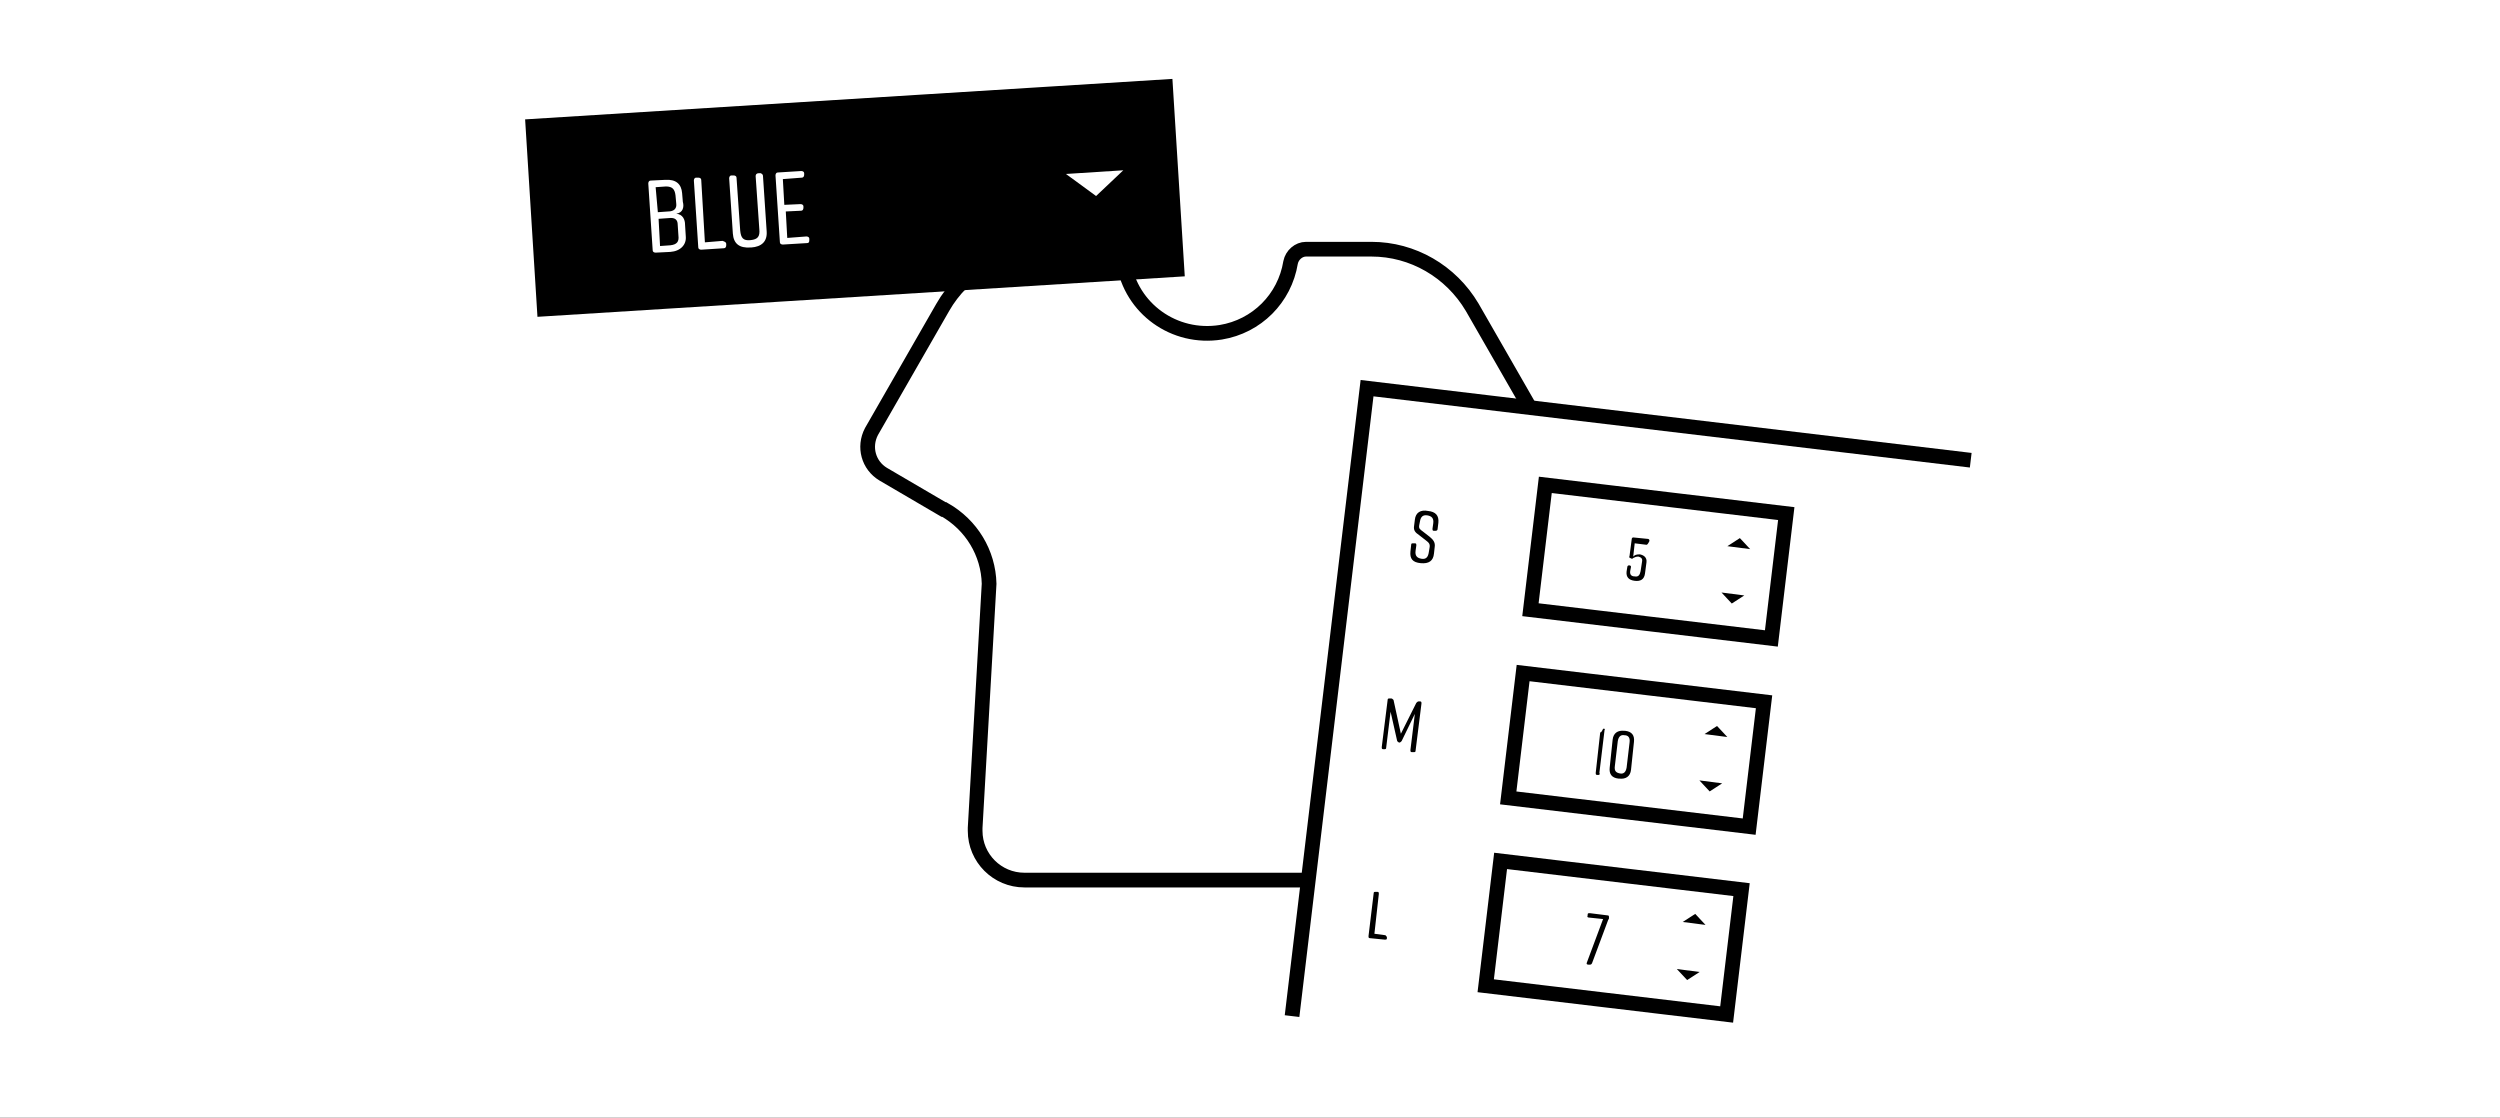 <svg version="1.1" id="レイヤー_1" xmlns="http://www.w3.org/2000/svg" x="0" y="0" viewBox="0 0 340 152" xml:space="preserve"><rect x="0" y="0" width="340" height="152" fill="#808080" stroke="none"/><style>.st0{fill:#fff}.st2{fill:none;stroke:#000;stroke-width:2;stroke-miterlimit:10}.st3{enable-background:new}</style><g id="グループ化_838" transform="translate(-380 -698.725)"><path id="長方形_468" class="st0" d="M380 698.7h340v152H380z"/><g id="グループ化_706" transform="translate(451.419 709.416)"><path id="パス_5236" d="M122.8 68.7l1.9 33.2c.2 3.7-2.6 6.9-6.4 7.1H67.9c-3.7 0-6.7-3-6.7-6.7v-.4l1.9-33.2c-.1-4.2-2.4-8-6.1-10.1h-.1l-8.2-4.8c-2-1.2-2.7-3.7-1.6-5.8l9.7-16.9c2.8-4.9 8-7.9 13.6-7.9h8.9c1 0 1.9.8 2.1 1.8 1 6.3 6.9 10.5 13.2 9.5 4.9-.8 8.7-4.6 9.5-9.5.2-1 1.1-1.8 2.1-1.8h8.9c5.6 0 10.8 3 13.7 7.9l9.7 16.9c1.2 2 .5 4.6-1.5 5.8 0 0 0 0 0 0l-8.2 4.8-.2.1c-3.5 2-5.7 5.8-5.7 9.9v.2l-.1-.1z" fill="none" stroke="#000" stroke-width="2" stroke-linecap="round" stroke-miterlimit="10"/><path id="長方形_1638" transform="rotate(-83.2 150.405 89.707)" class="st0" d="M107.4 48.4h86v82.7h-86z"/><path id="パス_5237" class="st2" d="M104.3 127.5l10.2-85.4 82.1 9.8"/><path d="M123.8 61.5h-.2c-.2 0-.2-.1-.2-.3l.1-.7c.1-.7-.2-1-.8-1.1-.6-.1-.9.2-1 .8l-.1.5c-.1.5.1.6.5.9l.9.7c.5.4.8.8.7 1.4l-.1.9c-.1 1-.7 1.4-1.8 1.3-1.1-.1-1.5-.6-1.4-1.6l.1-.9c0-.2.1-.2.3-.2h.2c.2 0 .2.1.2.3l-.1.7c-.1.7.2 1 .8 1.1.6.1.9-.2 1-.9l.1-.6c.1-.5-.1-.7-.5-1l-.9-.7c-.6-.4-.8-.7-.7-1.3l.1-.8c.1-1 .8-1.4 1.8-1.2 1 .1 1.5.6 1.4 1.6l-.1.8c0 .2-.1.3-.3.3z"/><path id="長方形_1639" transform="rotate(-83.2 154.13 65.716)" class="st2" d="M145.6 49.2h17.1v33h-17.1z"/><g id="グループ化_701" transform="translate(48.803 7.19)"><path id="パス_5238" d="M116.4 55.3l-1.7 1.1 3.1.4-1.4-1.5z"/><path id="パス_5239" d="M115.3 64.2l1.7-1.1-3.1-.4 1.4 1.5z"/></g><path d="M119.2 90.1c-.1.1-.2.2-.3.2-.1 0-.2-.1-.3-.2l-.9-4-.6 4.9c0 .2-.1.2-.3.2h-.1c-.2 0-.2-.1-.2-.3l.8-6.4c0-.2.1-.2.3-.2h.2c.1 0 .2.1.3.2l1 4.6 2.1-4.2c.1-.1.2-.2.3-.2h.2c.2 0 .2.1.2.3l-.8 6.4c0 .2-.1.2-.3.2h-.2c-.2 0-.2-.1-.2-.3l.6-4.9-1.8 3.7z"/><path id="長方形_1640" transform="rotate(-83.2 151.066 91.268)" class="st2" d="M142.5 74.8h17.1v33h-17.1z"/><g id="グループ化_702" transform="translate(45.797 32.743)"><path id="パス_5240" d="M116.3 55.3l-1.7 1.1 3.1.4-1.4-1.5z"/><path id="パス_5241" d="M115.3 64.2l1.7-1.1-3.1-.4 1.4 1.5z"/></g><path d="M117.2 116.8v.1c0 .2-.1.2-.3.2l-2-.2c-.2 0-.2-.1-.2-.3l.7-5.8c0-.2.1-.2.3-.2h.2c.2 0 .2.1.2.3l-.6 5.4 1.5.2c.1.1.2.2.2.3zM152.5 63.4l-1.6-.2-.2 1.8c.2-.2.4-.3.9-.3.5.1 1 .4.9 1.1l-.2 1.5c-.1.8-.6 1.1-1.4 1-.8-.1-1.2-.5-1.1-1.3l.1-.6c0-.1.1-.2.2-.2h.1c.1 0 .2.1.2.2l-.1.5c-.1.5.1.8.6.8.5.1.7-.2.8-.7l.2-1.3c.1-.5-.2-.6-.5-.7-.3 0-.5.1-.7.2-.1.1-.1.1-.2.1l-.2-.1c-.1 0-.2-.1-.1-.3l.3-2.3c0-.1.1-.2.2-.2l2 .2c.1 0 .2.1.2.2v.1c-.2.4-.3.5-.4.5z"/><g class="st3"><path d="M146 94.7h-.2c-.2 0-.2-.1-.2-.3l.6-5.4c0-.1 0-.1.1-.1.1-.1.2-.2.2-.3.1-.1.1-.2.2-.2s.2.1.1.2l-.7 5.8c.1.2 0 .3-.1.3zM150.8 90.2l-.4 3.8c-.1.9-.7 1.3-1.6 1.2h-.1c-.9-.1-1.3-.6-1.2-1.5l.4-3.8c.1-.9.7-1.3 1.6-1.2h.1c.9.1 1.3.6 1.2 1.5zm-1.3-.9c-.5-.1-.8.2-.9.8l-.4 3.4c-.1.7.2.9.7 1 .5.1.8-.2.9-.8l.4-3.4c.1-.7-.2-1-.7-1z"/></g><path d="M147.3 114.4l-2.2 5.9c-.1.2-.2.2-.3.2h-.2c-.2 0-.3-.1-.2-.3l2.2-5.9-1.9-.2c-.2 0-.3-.1-.2-.3v-.1c0-.2.1-.2.3-.2l2.4.3c.2 0 .2.1.2.3v.1s0 .1-.1.2z"/><path id="長方形_1641" transform="rotate(-83.2 148.062 116.827)" class="st2" d="M139.5 100.3h17.1v33h-17.1z"/><g id="グループ化_703" transform="translate(42.731 58.297)"><path id="パス_5242" d="M116.4 55.3l-1.7 1.1 3.1.4-1.4-1.5z"/><path id="パス_5243" d="M115.3 64.3l1.7-1.1-3.1-.4 1.4 1.5z"/></g><g id="グループ化_705" transform="translate(1.048 1.068)"><path id="長方形_1642" stroke="#000" stroke-width="2" stroke-miterlimit="10" d="M.01 5.412L86.045.032 87.6 24.887l-86.037 5.38z"/><path id="パス_5244" class="st0" d="M76.6 14.9l3.7-3.5-7.8.5 4.1 3z"/><g class="st3"><path class="st0" d="M19.5 17.3c.9.1 1.2.8 1.2 1.5l.1 1.6c.1 1.1-.7 2-2.1 2.1l-2 .1c-.2 0-.4-.1-.4-.3l-.6-9.1c0-.2.1-.4.3-.4l2-.1c1.5-.1 2.2.6 2.3 1.8l.1 1.2c.2.7 0 1.5-.9 1.6zm-2.5-.2l1.4-.1c.8 0 1.2-.4 1.1-1.1l-.1-1.1c-.1-.8-.4-1.2-1.3-1.2l-1.4.1.3 3.4zm1.5.8l-1.4.1.2 3.7 1.4-.1c.9-.1 1.2-.5 1.1-1.3l-.1-1.5c0-.7-.4-1-1.2-.9zM26.3 21.4v.2c0 .2-.1.4-.3.4l-3.1.2c-.2 0-.4-.1-.4-.3l-.6-9.1c0-.2.1-.4.3-.4h.3c.2 0 .4.1.4.3l.5 8.5 2.4-.2c.3.1.5.2.5.4zM31.3 12.2l.5 7.5c.1 1.4-.7 2.1-2.1 2.2h-.1c-1.5.1-2.3-.5-2.4-1.9l-.5-7.5c0-.2.1-.4.3-.4h.3c.2 0 .4.1.4.3l.5 7.2c.1 1 .4 1.4 1.4 1.3s1.3-.5 1.2-1.5l-.5-7.2c0-.2.1-.4.4-.4h.3c.2.1.3.2.3.4zM37.3 21.3l-3.3.2c-.2 0-.4-.1-.4-.3l-.6-9.1c0-.2.1-.4.3-.4l3.2-.2c.2 0 .4.1.4.3v.2c0 .2-.1.4-.3.4l-2.6.2.2 3.5 2.2-.1c.2 0 .4.1.4.3v.2c0 .2-.1.4-.3.4l-2.1.1.2 3.6 2.6-.2c.2 0 .4.1.4.3v.2c0 .3-.1.4-.3.4z"/></g></g></g></g></svg>